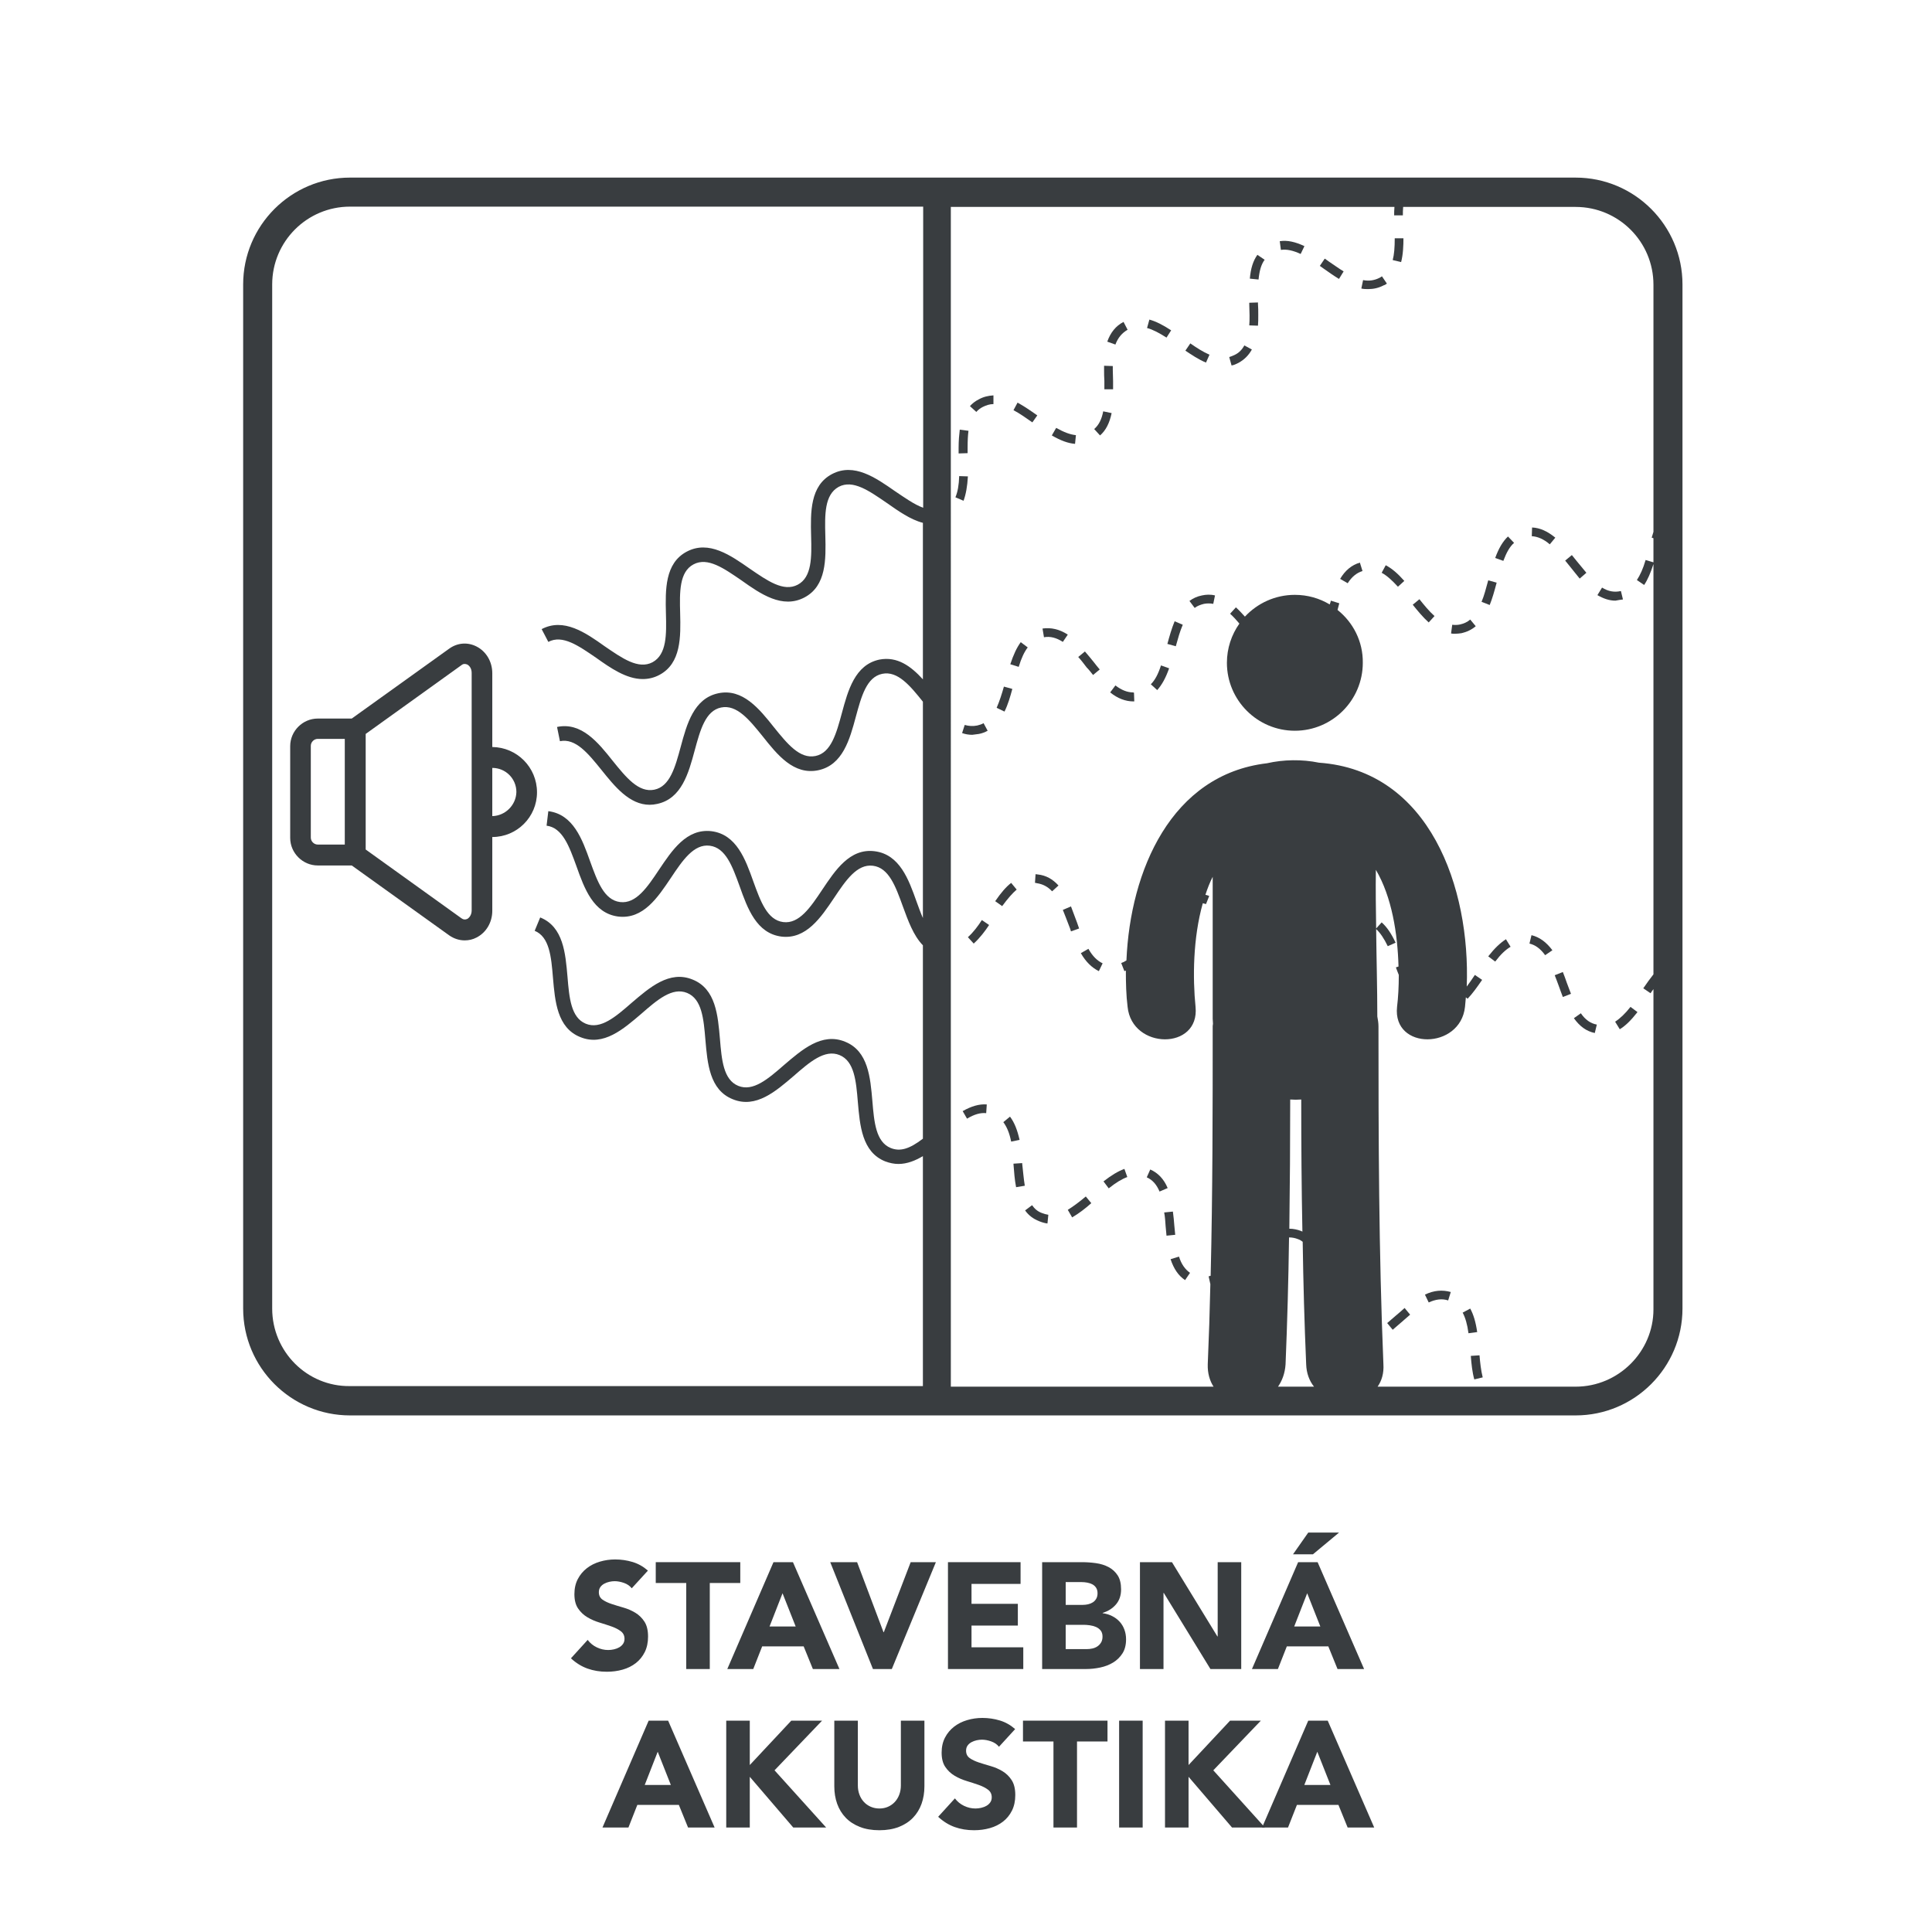 <?xml version="1.0" encoding="UTF-8"?> <svg xmlns="http://www.w3.org/2000/svg" id="Layer_1" viewBox="0 0 512 512"><path d="m167.42,420.911c-.507-.64-1.193-1.112-2.06-1.42-.867-.306-1.688-.46-2.46-.46-.454,0-.92.054-1.4.16-.479.107-.934.273-1.36.5s-.773.527-1.04.9-.399.826-.399,1.359c0,.854.32,1.507.96,1.96.64.454,1.446.841,2.42,1.16.973.32,2.02.641,3.14.96,1.12.32,2.167.774,3.141,1.36.973.587,1.779,1.374,2.42,2.36.64.986.96,2.307.96,3.96,0,1.573-.294,2.946-.88,4.119-.587,1.174-1.38,2.147-2.38,2.921s-2.16,1.347-3.48,1.72-2.714.56-4.18.56c-1.84,0-3.547-.279-5.12-.84-1.574-.56-3.04-1.466-4.4-2.72l4.44-4.88c.64.854,1.446,1.514,2.42,1.979.973.467,1.979.7,3.02.7.507,0,1.021-.06,1.54-.18.521-.12.986-.3,1.4-.54.413-.24.746-.547,1-.92.253-.373.38-.813.38-1.32,0-.854-.327-1.526-.979-2.02-.654-.493-1.475-.914-2.461-1.261-.986-.346-2.054-.692-3.199-1.04-1.147-.346-2.214-.812-3.2-1.399-.987-.587-1.807-1.36-2.46-2.32-.654-.96-.98-2.227-.98-3.8,0-1.521.301-2.854.9-4s1.4-2.106,2.4-2.88,2.152-1.354,3.46-1.74c1.306-.387,2.652-.58,4.04-.58,1.6,0,3.146.227,4.64.68,1.493.454,2.84,1.214,4.04,2.28l-4.28,4.68Z" fill="#393d40"></path><path d="m181.861,419.511h-8.08v-5.521h22.399v5.521h-8.08v22.8h-6.239v-22.8Z" fill="#393d40"></path><path d="m204.981,413.991h5.16l12.319,28.32h-7.04l-2.439-6h-11l-2.36,6h-6.88l12.24-28.32Zm2.399,8.24l-3.439,8.8h6.92l-3.48-8.8Z" fill="#393d40"></path><path d="m220.02,413.991h7.12l7,18.561h.08l7.12-18.561h6.68l-11.68,28.32h-5l-11.32-28.32Z" fill="#393d40"></path><path d="m251.22,413.991h19.24v5.761h-13v5.279h12.279v5.761h-12.279v5.76h13.72v5.76h-19.96v-28.32Z" fill="#393d40"></path><path d="m276.179,413.991h10.561c1.226,0,2.46.087,3.699.261,1.24.173,2.354.52,3.341,1.04.985.52,1.786,1.246,2.399,2.18s.92,2.174.92,3.72c0,1.601-.446,2.927-1.34,3.98s-2.073,1.807-3.54,2.26v.08c.934.134,1.78.394,2.54.78s1.413.88,1.96,1.479c.546.6.967,1.3,1.26,2.1.293.801.44,1.654.44,2.561,0,1.493-.32,2.74-.96,3.74-.641,1-1.467,1.807-2.48,2.42s-2.153,1.054-3.42,1.319c-1.267.268-2.526.4-3.779.4h-11.601v-28.32Zm6.24,11.32h4.52c.48,0,.953-.053,1.42-.16.467-.106.887-.28,1.261-.52.373-.24.673-.561.899-.96.227-.4.34-.88.34-1.44,0-.586-.126-1.073-.38-1.46-.254-.386-.58-.687-.979-.9-.4-.213-.854-.366-1.36-.46-.507-.093-1-.14-1.479-.14h-4.24v6.04Zm0,11.72h5.6c.48,0,.967-.053,1.46-.16.493-.105.94-.293,1.34-.56.4-.267.727-.613.98-1.04.253-.426.38-.946.38-1.56,0-.667-.167-1.207-.5-1.62-.334-.413-.754-.727-1.26-.94-.507-.213-1.054-.359-1.64-.439-.587-.08-1.134-.12-1.641-.12h-4.72v6.439Z" fill="#393d40"></path><path d="m302.099,413.991h8.48l12.04,19.681h.08v-19.681h6.239v28.32h-8.16l-12.359-20.16h-.08v20.16h-6.24v-28.32Z" fill="#393d40"></path><path d="m344.019,413.991h5.16l12.319,28.32h-7.04l-2.439-6h-11l-2.36,6h-6.88l12.24-28.32Zm2.68-7.84h8.16l-6.92,5.76h-5.28l4.04-5.76Zm-.28,16.08l-3.439,8.8h6.92l-3.48-8.8Z" fill="#393d40"></path><path d="m171.901,455.991h5.16l12.319,28.32h-7.04l-2.439-6h-11l-2.36,6h-6.88l12.24-28.32Zm2.399,8.24l-3.439,8.8h6.92l-3.48-8.8Z" fill="#393d40"></path><path d="m192.46,455.991h6.24v11.761l11-11.761h8.159l-12.6,13.16,13.68,15.16h-8.72l-11.52-13.44v13.44h-6.24v-28.32Z" fill="#393d40"></path><path d="m244.979,473.391c0,1.68-.254,3.227-.76,4.64-.507,1.414-1.26,2.641-2.26,3.681s-2.247,1.854-3.74,2.439c-1.494.586-3.214.88-5.16.88-1.974,0-3.707-.294-5.2-.88s-2.739-1.399-3.739-2.439-1.754-2.267-2.261-3.681c-.507-1.413-.76-2.96-.76-4.64v-17.4h6.24v17.16c0,.88.14,1.694.42,2.44.28.747.673,1.394,1.18,1.939.507.547,1.113.974,1.82,1.28.706.307,1.473.46,2.3.46s1.586-.153,2.28-.46c.693-.307,1.293-.733,1.8-1.28.506-.546.9-1.192,1.18-1.939.28-.746.42-1.561.42-2.44v-17.16h6.24v17.4Z" fill="#393d40"></path><path d="m264.739,462.911c-.507-.64-1.193-1.112-2.06-1.42-.867-.306-1.688-.46-2.46-.46-.454,0-.92.054-1.4.16-.479.107-.934.273-1.36.5s-.773.527-1.04.9-.399.826-.399,1.359c0,.854.32,1.507.96,1.96.64.454,1.446.841,2.42,1.16.973.32,2.02.641,3.14.96,1.12.32,2.167.774,3.141,1.36.973.587,1.779,1.374,2.42,2.36.64.986.96,2.307.96,3.96,0,1.573-.294,2.946-.88,4.119-.587,1.174-1.38,2.147-2.38,2.921s-2.16,1.347-3.48,1.72-2.714.56-4.18.56c-1.84,0-3.547-.279-5.12-.84-1.574-.56-3.04-1.466-4.4-2.72l4.44-4.88c.64.854,1.446,1.514,2.42,1.979.973.467,1.979.7,3.02.7.507,0,1.021-.06,1.54-.18.521-.12.986-.3,1.4-.54.413-.24.746-.547,1-.92.253-.373.38-.813.38-1.32,0-.854-.327-1.526-.979-2.02-.654-.493-1.475-.914-2.461-1.261-.986-.346-2.054-.692-3.199-1.04-1.147-.346-2.214-.812-3.2-1.399-.987-.587-1.807-1.36-2.46-2.32-.654-.96-.98-2.227-.98-3.8,0-1.521.301-2.854.9-4s1.4-2.106,2.4-2.88,2.152-1.354,3.46-1.74c1.306-.387,2.652-.58,4.04-.58,1.6,0,3.146.227,4.64.68,1.493.454,2.84,1.214,4.04,2.28l-4.28,4.68Z" fill="#393d40"></path><path d="m279.179,461.511h-8.08v-5.521h22.399v5.521h-8.08v22.8h-6.239v-22.8Z" fill="#393d40"></path><path d="m296.578,455.991h6.24v28.32h-6.24v-28.32Z" fill="#393d40"></path><path d="m308.739,455.991h6.24v11.761l11-11.761h8.159l-12.6,13.16,13.68,15.16h-8.72l-11.52-13.44v13.44h-6.24v-28.32Z" fill="#393d40"></path><path d="m346.699,455.991h5.16l12.319,28.32h-7.04l-2.439-6h-11l-2.36,6h-6.88l12.24-28.32Zm2.399,8.24l-3.439,8.8h6.92l-3.48-8.8Z" fill="#393d40"></path><path d="m354.46,161.643c.154-.616.308-1.154.462-1.77l-2.231-.693c-.077.308-.154.693-.308,1.001-2.693-1.616-5.848-2.54-9.234-2.54-5.233,0-9.926,2.232-13.235,5.771-.769-.846-1.539-1.693-2.386-2.462l-1.539,1.693c.847.769,1.693,1.693,2.462,2.616-2.078,2.924-3.309,6.541-3.309,10.388,0,9.927,8.08,18.006,18.006,18.006s18.006-8.08,18.006-18.006c.077-5.617-2.539-10.696-6.694-14.005Z" fill="#393d40"></path><path d="m417.558,47.066H92.756c-15.621,0-28.317,12.697-28.317,28.317v271.399c0,15.621,12.697,28.317,28.317,28.317h324.802c15.621,0,28.317-12.697,28.317-28.317V75.383c0-15.621-12.697-28.317-28.317-28.317Zm-172.905,87.491c-2.386-.846-4.925-2.693-7.464-4.386-5.079-3.54-10.85-7.618-16.698-4.54-5.848,3.078-5.694,10.157-5.54,16.39.154,5.617.231,10.927-3.54,12.927-3.77,2.001-8.08-1.077-12.697-4.232-5.079-3.54-10.85-7.618-16.698-4.54-5.848,3.078-5.694,10.157-5.54,16.39.154,5.617.231,10.85-3.54,12.928-3.77,2.001-8.08-1.077-12.697-4.232-5.079-3.617-10.85-7.618-16.698-4.54l1.77,3.386c3.77-2.001,8.08,1.077,12.697,4.232,3.77,2.693,8.003,5.617,12.312,5.617,1.462,0,2.924-.308,4.386-1.077,5.848-3.078,5.694-10.158,5.54-16.39-.154-5.617-.231-10.927,3.54-12.928,3.77-2.001,8.08,1.077,12.697,4.232,5.079,3.617,10.85,7.618,16.698,4.54,5.848-3.078,5.694-10.157,5.54-16.39-.154-5.617-.231-10.85,3.54-12.928,3.77-2.001,8.08,1.077,12.697,4.232,3.078,2.155,6.31,4.463,9.619,5.31v41.476c-3.155-3.463-6.772-6.156-11.542-5.233-6.464,1.385-8.311,8.157-9.926,14.159-1.462,5.386-2.847,10.542-7.002,11.388-4.155.847-7.464-3.232-11.004-7.618-3.847-4.848-8.311-10.388-14.774-9.003-6.464,1.385-8.311,8.157-9.926,14.159-1.462,5.386-2.847,10.542-7.002,11.389-4.155.846-7.464-3.232-11.004-7.618-3.847-4.848-8.311-10.388-14.774-9.003l.769,3.77c4.155-.846,7.464,3.232,11.004,7.618,3.463,4.31,7.387,9.234,12.774,9.234.616,0,1.308-.077,2.001-.231,6.464-1.385,8.311-8.157,9.926-14.159,1.462-5.386,2.847-10.542,7.002-11.389,4.155-.846,7.464,3.232,11.004,7.618,3.847,4.848,8.233,10.388,14.774,9.003,6.464-1.385,8.311-8.157,9.926-14.159,1.462-5.386,2.847-10.542,7.002-11.388,4.078-.846,7.387,3.155,10.773,7.387v57.327c-.616-1.385-1.154-2.924-1.693-4.386-2.078-5.849-4.463-12.466-11.081-13.312-6.618-.846-10.465,5.079-13.928,10.234-3.078,4.617-6.079,9.08-10.311,8.541-4.232-.539-6.002-5.463-7.926-10.773-2.078-5.848-4.463-12.466-11.081-13.312-6.618-.769-10.465,5.079-13.928,10.234-3.078,4.617-6.079,9.08-10.311,8.541-4.232-.538-6.002-5.463-7.926-10.773-2.078-5.848-4.463-12.466-11.081-13.312l-.462,3.847c4.232.539,6.002,5.463,7.926,10.773,2.078,5.848,4.463,12.466,11.081,13.312,6.618.769,10.465-5.079,13.928-10.234,3.078-4.617,6.079-9.08,10.311-8.541s6.002,5.463,7.926,10.773c2.078,5.848,4.463,12.466,11.081,13.312,6.541.769,10.465-5.079,13.928-10.234,3.078-4.617,6.079-9.08,10.311-8.541,4.232.538,6.002,5.463,7.926,10.773,1.385,3.771,2.77,7.695,5.309,10.311v51.248c-3.617,2.77-6.079,3.463-8.541,2.462-3.924-1.616-4.386-6.848-4.848-12.466-.539-6.156-1.077-13.235-7.233-15.698-6.156-2.539-11.465,2.155-16.159,6.156-4.232,3.694-8.234,7.156-12.158,5.541-3.924-1.616-4.386-6.849-4.848-12.466-.539-6.156-1.077-13.235-7.233-15.698-6.156-2.539-11.465,2.155-16.159,6.156-4.232,3.694-8.233,7.156-12.158,5.541s-4.386-6.849-4.848-12.466c-.539-6.156-1.077-13.235-7.233-15.697l-1.462,3.54c3.924,1.616,4.386,6.849,4.848,12.466.539,6.156,1.077,13.235,7.233,15.698,6.156,2.54,11.465-2.155,16.159-6.156,4.232-3.694,8.234-7.156,12.158-5.54,3.924,1.616,4.386,6.848,4.848,12.466.539,6.156,1.077,13.235,7.233,15.698,6.156,2.539,11.465-2.155,16.159-6.156,4.232-3.694,8.234-7.156,12.158-5.541,3.924,1.616,4.386,6.849,4.848,12.466.539,6.156,1.077,13.235,7.233,15.698,1.231.462,2.386.692,3.54.692,2.308,0,4.54-.923,6.464-2.077v60.943H92.756c-11.389.154-20.623-9.157-20.623-20.545V75.383c0-11.388,9.234-20.622,20.622-20.622h151.898v79.796Zm94.032,232.925c1.077-1.539,1.847-3.54,2.001-5.925.462-11.234.769-22.392.923-33.627.847,0,1.616.154,2.386.462.462.154.847.385,1.231.692.154,10.85.462,21.7.923,32.473.077,2.385.847,4.386,2.078,5.925h-9.542Zm3.001-41.86c.154-11.466.231-22.854.231-34.242,1,.077,1.924.077,2.924,0,0,11.697.077,23.316.308,35.012-.077-.077-.231-.077-.308-.154-1-.385-2.078-.616-3.155-.616Zm96.494-184.678c-.154.538-.308,1.001-.462,1.539l.462.154v6.387l-2.078-.616c-.692,2.386-1.462,4.002-2.308,5.31l1.924,1.308c.923-1.385,1.693-3.155,2.462-5.541v108.729c-.847,1.077-1.693,2.232-2.693,3.694l1.924,1.308c.231-.385.539-.769.769-1.077v84.875c0,11.158-9.234,20.468-20.622,20.468h-52.479c1.077-1.539,1.693-3.54,1.539-5.925-1.231-29.856-1.308-59.712-1.308-89.569,0-.923-.154-1.77-.308-2.616,0-7.695-.231-15.467-.308-23.162,1.077,1.001,2.078,2.462,3.078,4.54l2.078-.924c-1.154-2.462-2.308-4.155-3.694-5.386l-1.462,1.616c-.077-5.156-.154-10.388-.077-15.544,4.232,7.156,5.771,16.929,6.002,25.624l-.692.231c.231.693.539,1.385.769,2.001,0,3.078-.154,5.925-.462,8.464-1.231,11.542,16.775,11.388,18.006,0,.077-.846.154-1.693.231-2.54l.462.385c1.308-1.385,2.462-3.001,3.847-5.002l-1.924-1.308c-.769,1.154-1.462,2.154-2.155,3.078,1-26.086-9.773-57.25-39.167-59.328-4.463-.923-9.388-.846-13.774.154-25.393,3.001-36.243,28.471-37.243,52.249-.462.307-.923.538-1.385.692l.847,2.155c.154-.077.308-.154.385-.154,0,3.309.077,6.541.462,9.619,1.154,11.389,19.16,11.542,18.006,0-.769-7.618-.692-18.237,1.924-27.471.308.077.616.154.847.231l.847-2.154c-.308-.154-.692-.231-1-.308.539-1.693,1.154-3.232,1.924-4.771v37.628c0,.462.077.846.077,1.308,0,.231-.077.385-.077.615,0,22.085,0,44.092-.539,66.176-.154.077-.308.077-.539.154l.462,2.077c-.154,7.079-.385,14.159-.692,21.238-.077,2.385.539,4.386,1.539,5.925h-69.625V54.838h117.563c-.077.769-.077,1.539-.077,2.232h2.308c0-.693,0-1.462.077-2.232h45.708c11.389,0,20.622,9.234,20.622,20.623v65.484Z" fill="#393d40"></path><path d="m76.904,197.732v24.316c0,4.001,3.309,7.31,7.31,7.31h9.003l25.855,18.545c1.231.846,2.616,1.308,4.078,1.308,1.077,0,2.155-.231,3.155-.769,2.539-1.308,4.155-4.001,4.155-7.079v-19.545c6.541,0,11.85-5.31,11.85-11.85,0-6.618-5.31-11.927-11.85-12.004v-19.545c0-3.078-1.616-5.771-4.155-7.079-2.386-1.231-5.079-1.001-7.233.538l-25.855,18.545h-9.003c-4.001,0-7.31,3.309-7.31,7.31Zm53.557,5.771c3.54,0,6.387,2.847,6.387,6.387-.077,3.462-2.924,6.31-6.387,6.386v-12.773Zm-33.55-9.003l25.393-18.237c.462-.385,1-.385,1.539-.154.539.308,1.154,1,1.154,2.232v62.944c0,1.154-.616,1.924-1.154,2.232-.539.231-1,.231-1.539-.154l-25.393-18.237v-30.626Zm-5.54,29.318h-7.156c-1,0-1.847-.846-1.847-1.846v-24.316c0-1,.847-1.846,1.847-1.846h7.156v28.009Z" fill="#393d40"></path><path d="m318.525,157.796c-1.231.231-2.386.769-3.309,1.462l1.385,1.846c.692-.538,1.539-.846,2.462-1.077.847-.154,1.616-.154,2.462,0l.462-2.232c-1.231-.308-2.386-.231-3.463,0Z" fill="#393d40"></path><path d="m281.666,170.108l1.308-1.924c-2.232-1.462-4.463-1.924-6.695-1.616l.385,2.308c1.693-.308,3.309.154,5.002,1.231Z" fill="#393d40"></path><path d="m304.981,181.342l1.693,1.539c1.231-1.385,2.231-3.155,3.155-5.771l-2.155-.769c-.769,2.385-1.616,3.924-2.693,5.002Z" fill="#393d40"></path><path d="m309.368,170.646l2.231.616c.539-1.924,1.077-3.924,1.847-5.694l-2.155-.923c-.769,1.846-1.385,4.001-1.924,6.002Z" fill="#393d40"></path><path d="m300.288,183.497c-1.539,0-3.078-.616-4.694-1.847l-1.385,1.847c2.001,1.616,4.078,2.385,6.156,2.385h.231l-.077-2.308-.231-.077Z" fill="#393d40"></path><path d="m289.669,178.88l1.77-1.462c-.539-.616-1.077-1.308-1.616-2.001-.769-.924-1.539-1.924-2.308-2.771l-1.77,1.462c.769.846,1.539,1.847,2.231,2.77.616.616,1.154,1.308,1.693,2.001Z" fill="#393d40"></path><path d="m357.153,154.564c1.077-1.693,2.386-2.77,3.924-3.232l-.693-2.232c-2.155.616-3.924,2.078-5.233,4.309l2.001,1.154Z" fill="#393d40"></path><path d="m259.428,194.5c.847-.154,1.616-.462,2.308-.846l-1.077-2.001c-.539.308-1.077.462-1.693.616-1.154.231-2.231.154-3.309-.154l-.692,2.155c.847.308,1.77.462,2.693.462.539-.077,1.154-.154,1.77-.231Z" fill="#393d40"></path><path d="m272.355,171.57l-1.847-1.385c-1.077,1.462-1.924,3.309-2.77,5.848l2.231.693c.693-2.308,1.462-3.924,2.386-5.155Z" fill="#393d40"></path><path d="m268.277,182.573l-2.231-.615c-.539,1.924-1.154,3.847-1.924,5.617l2.078,1.001c.923-1.847,1.539-4.002,2.078-6.002Z" fill="#393d40"></path><path d="m376.159,158.796l-1.77,1.462c1.308,1.616,2.693,3.309,4.232,4.694l1.539-1.693c-1.462-1.308-2.77-2.924-4.001-4.463Z" fill="#393d40"></path><path d="m412.172,142.483c-2.078-1.693-4.078-2.616-6.156-2.693l-.077,2.308c1.539.077,3.155.769,4.771,2.155l1.462-1.77Z" fill="#393d40"></path><path d="m386.932,165.491c-.693.154-1.385.154-2.078.077l-.308,2.308c.308.077.692.077,1,.077.616,0,1.231-.077,1.77-.154,1.385-.308,2.693-.924,3.77-1.847l-1.462-1.77c-.77.693-1.693,1.077-2.693,1.308Z" fill="#393d40"></path><path d="m396.628,154.41l-2.231-.616c-.616,2.232-1.077,4.078-1.77,5.694l2.155.846c.693-1.693,1.231-3.616,1.847-5.925Z" fill="#393d40"></path><path d="m396.243,147.869l2.155.769c.847-2.232,1.693-3.771,2.847-4.771l-1.616-1.693c-1.385,1.308-2.462,3.155-3.386,5.694Z" fill="#393d40"></path><path d="m418.635,153.332l1.77-1.539c-.847-1-1.693-2.077-2.539-3.078-.462-.538-.847-1.077-1.308-1.616l-1.77,1.462c.462.538.846,1.077,1.308,1.616.769,1.001,1.693,2.077,2.539,3.155Z" fill="#393d40"></path><path d="m430.024,158.873h.077l-.539-2.232h-.077c-1.693.385-3.309.077-4.925-.924l-1.231,2.001c1.616.923,3.155,1.462,4.771,1.462.769-.154,1.308-.231,1.924-.307Z" fill="#393d40"></path><path d="m367.233,149.793l-1.077,2.001c1.308.693,2.693,1.924,4.309,3.694l1.693-1.539c-1.77-2.001-3.309-3.309-4.925-4.155Z" fill="#393d40"></path><path d="m389.625,346.783l-2.001,1.077c.692,1.308,1.231,3.078,1.539,5.463l2.308-.307c-.385-2.693-1-4.694-1.847-6.233Z" fill="#393d40"></path><path d="m270.893,308.231l-2.308.154v.154c.154,2.001.308,4.155.692,6.079l2.308-.385c-.308-1.847-.462-3.847-.692-5.849v-.154Z" fill="#393d40"></path><path d="m267.661,295.919l-1.77,1.462c.923,1.231,1.616,2.847,2.078,5.155l2.231-.462c-.615-2.693-1.385-4.617-2.539-6.156Z" fill="#393d40"></path><path d="m377.622,343.089l1,2.077c1.847-.846,3.54-1.077,5.156-.538l.692-2.232c-2.231-.616-4.463-.462-6.848.693Z" fill="#393d40"></path><path d="m255.119,294.457l1.154,2.001c1.924-1.154,3.54-1.616,5.079-1.462l.154-2.308c-2.001-.154-4.078.462-6.387,1.77Z" fill="#393d40"></path><path d="m369.85,348.706c-.769.616-1.462,1.308-2.231,1.924l1.462,1.77c.769-.616,1.462-1.308,2.231-1.924.769-.693,1.616-1.385,2.386-2.077l-1.462-1.77c-.769.693-1.539,1.385-2.386,2.077Z" fill="#393d40"></path><path d="m314.061,339.242l1.308-1.924c-1.308-.924-2.308-2.308-2.924-4.309l-2.231.692c.847,2.54,2.078,4.386,3.847,5.541Z" fill="#393d40"></path><path d="m273.509,319.389l-1.847,1.385c.923,1.308,2.155,2.232,3.694,2.847.769.308,1.539.539,2.231.616l.231-2.308c-.539-.077-1.077-.231-1.693-.462-1.077-.385-1.924-1.077-2.616-2.078Z" fill="#393d40"></path><path d="m293.824,314.926c1.924-1.539,3.463-2.462,4.925-3.001l-.769-2.155c-1.693.616-3.463,1.693-5.54,3.309l1.385,1.846Z" fill="#393d40"></path><path d="m389.78,359.325c.154,2.077.385,4.309.923,6.233l2.231-.538c-.462-1.847-.692-3.924-.847-5.848l-2.308.154Z" fill="#393d40"></path><path d="m282.974,320.62l1.154,2.001c1.847-1.077,3.617-2.463,5.079-3.771l-1.462-1.77c-1.462,1.231-3.155,2.54-4.771,3.54Z" fill="#393d40"></path><path d="m308.906,325.006c.077.846.154,1.616.231,2.462l2.308-.231c-.077-.769-.154-1.616-.231-2.385-.077-1.231-.231-2.54-.385-3.771l-2.308.231c.231,1.231.308,2.54.385,3.694Z" fill="#393d40"></path><path d="m307.29,315.772l2.155-.924c-1-2.385-2.539-4.001-4.617-4.925l-.923,2.078c1.539.693,2.616,1.924,3.386,3.771Z" fill="#393d40"></path><path d="m405.862,247.826l-.539,2.232c1.616.385,2.924,1.385,4.155,3.078l1.924-1.308c-1.616-2.155-3.386-3.463-5.54-4.002Z" fill="#393d40"></path><path d="m394.396,253.443l1.847,1.385c1.462-1.924,2.77-3.155,4.078-3.924l-1.231-2.001c-1.539,1-3.001,2.385-4.694,4.54Z" fill="#393d40"></path><path d="m269.431,235.745l-1.462-1.77c-1.385,1.077-2.693,2.616-4.232,4.847l1.847,1.308c1.539-2.078,2.693-3.386,3.848-4.386Z" fill="#393d40"></path><path d="m414.172,257.598l-2.155.846c.385.924.692,1.847,1.077,2.847.385,1,.692,2.001,1.077,2.924l2.155-.846c-.385-.923-.693-1.924-1.077-2.847-.385-1.077-.692-2.001-1.077-2.924Z" fill="#393d40"></path><path d="m275.048,231.744c-.231,0-.385-.077-.616-.077l-.154,2.308c.154,0,.308,0,.462.077,1.616.231,2.924.923,4.078,2.155l1.693-1.539c-1.539-1.693-3.309-2.693-5.463-2.924Z" fill="#393d40"></path><path d="m428.023,270.757l1.231,2.001c1.539-.924,3.001-2.386,4.694-4.54l-1.847-1.385c-1.462,1.847-2.77,3.078-4.079,3.924Z" fill="#393d40"></path><path d="m288.437,251.443l-2.001,1.154c1.308,2.308,2.924,3.847,4.771,4.771l1-2.078c-1.462-.693-2.693-1.924-3.77-3.847Z" fill="#393d40"></path><path d="m283.82,246.826l2.155-.769c-.154-.538-.385-1-.539-1.539-.539-1.462-1.077-2.924-1.616-4.309l-2.155.923c.539,1.308,1.077,2.771,1.616,4.155.231.539.385,1.001.539,1.539Z" fill="#393d40"></path><path d="m418.943,268.526l-1.847,1.308c1.539,2.155,3.309,3.463,5.54,3.924l.539-2.232c-1.693-.307-3.078-1.308-4.232-3.001Z" fill="#393d40"></path><path d="m256.503,248.365l1.539,1.693c1.616-1.462,3.078-3.386,4.078-4.925l-1.924-1.308c-.923,1.462-2.231,3.232-3.694,4.54Z" fill="#393d40"></path><path d="m371.927,63.148h-2.308c0,2.539-.154,4.309-.539,5.771l2.231.538c.539-2.077.616-4.463.616-6.31Z" fill="#393d40"></path><path d="m354.845,73.921l1.231-2.001c-1.308-.769-2.616-1.77-3.924-2.616l-1.077-.769-1.308,1.924,1.077.769c1.308.923,2.616,1.846,4.001,2.693Z" fill="#393d40"></path><path d="m367.541,75.152l-1.308-1.924c-.231.154-.385.231-.616.385-1.385.693-2.77.923-4.386.616l-.462,2.231c.616.154,1.231.154,1.847.154,1.385,0,2.77-.308,4.078-1.001.308-.077.539-.231.847-.462Z" fill="#393d40"></path><path d="m328.22,96.159c1.539-.846,2.693-2.001,3.54-3.54l-2.001-1.077c-.616,1.154-1.462,2.001-2.616,2.54-.462.231-.923.385-1.385.538l.616,2.232c.615-.077,1.231-.385,1.847-.693Z" fill="#393d40"></path><path d="m256.427,118.552c0-1.847.077-3.232.231-4.386l-2.308-.307c-.154,1.308-.308,2.847-.308,4.771v1.539l2.385-.077v-1.539Z" fill="#393d40"></path><path d="m256.503,126.247l-2.308-.077c-.077,2.385-.385,4.155-1,5.617l2.155.924c.616-1.693,1-3.771,1.154-6.464Z" fill="#393d40"></path><path d="m344.687,67.303l1-2.077c-2.462-1.154-4.54-1.616-6.541-1.308l.308,2.308c1.539-.231,3.232.154,5.233,1.077Z" fill="#393d40"></path><path d="m257.042,107.625l1.693,1.539c.462-.538,1.077-1,1.693-1.308.923-.462,1.847-.769,2.847-.769v-2.308c-1.385.077-2.693.385-3.924,1.077-.923.462-1.693,1.077-2.308,1.77Z" fill="#393d40"></path><path d="m274.894,110.087c-1.847-1.308-3.54-2.463-5.233-3.386l-1.077,2.001c1.616.846,3.232,2.001,5.002,3.232l1.308-1.846Z" fill="#393d40"></path><path d="m310.368,87.541c-2.231-1.462-4.078-2.385-5.771-2.847l-.616,2.232c1.462.385,3.078,1.231,5.156,2.539l1.231-1.924Z" fill="#393d40"></path><path d="m320.525,94.005c-1.77-.769-3.54-1.924-5.079-3.001l-1.308,1.924c1.616,1.077,3.54,2.385,5.463,3.155l.923-2.077Z" fill="#393d40"></path><path d="m333.376,86.31c.077-.846.077-1.77.077-2.847,0-1.001,0-1.924-.077-2.924v-.385l-2.308.077v.385c0,1.001.077,1.924.077,2.924,0,1.077,0,1.924-.077,2.693l2.308.077Z" fill="#393d40"></path><path d="m335.146,68.842l-1.924-1.308c-1.154,1.616-1.77,3.616-2.001,6.31l2.308.231c.231-2.308.692-4.001,1.616-5.233Z" fill="#393d40"></path><path d="m285.129,115.319c-1.539-.154-3.155-.769-5.233-1.924l-1.154,2.001c2.386,1.385,4.309,2.078,6.156,2.232l.231-2.308Z" fill="#393d40"></path><path d="m298.825,87.387l-1.077-2.078c-2.078,1.077-3.463,2.847-4.309,5.233l2.155.769c.693-1.847,1.77-3.078,3.232-3.924Z" fill="#393d40"></path><path d="m294.593,109.471l-2.231-.462c-.385,2.077-1.154,3.616-2.386,4.694l1.539,1.693c1.539-1.308,2.539-3.309,3.078-5.925Z" fill="#393d40"></path><path d="m292.67,103.162h2.308v-2.155c0-1.001-.077-1.924-.077-2.924v-1.077l-2.308-.077v1.077c0,1.001,0,1.924.077,2.924v2.232Z" fill="#393d40"></path></svg> 